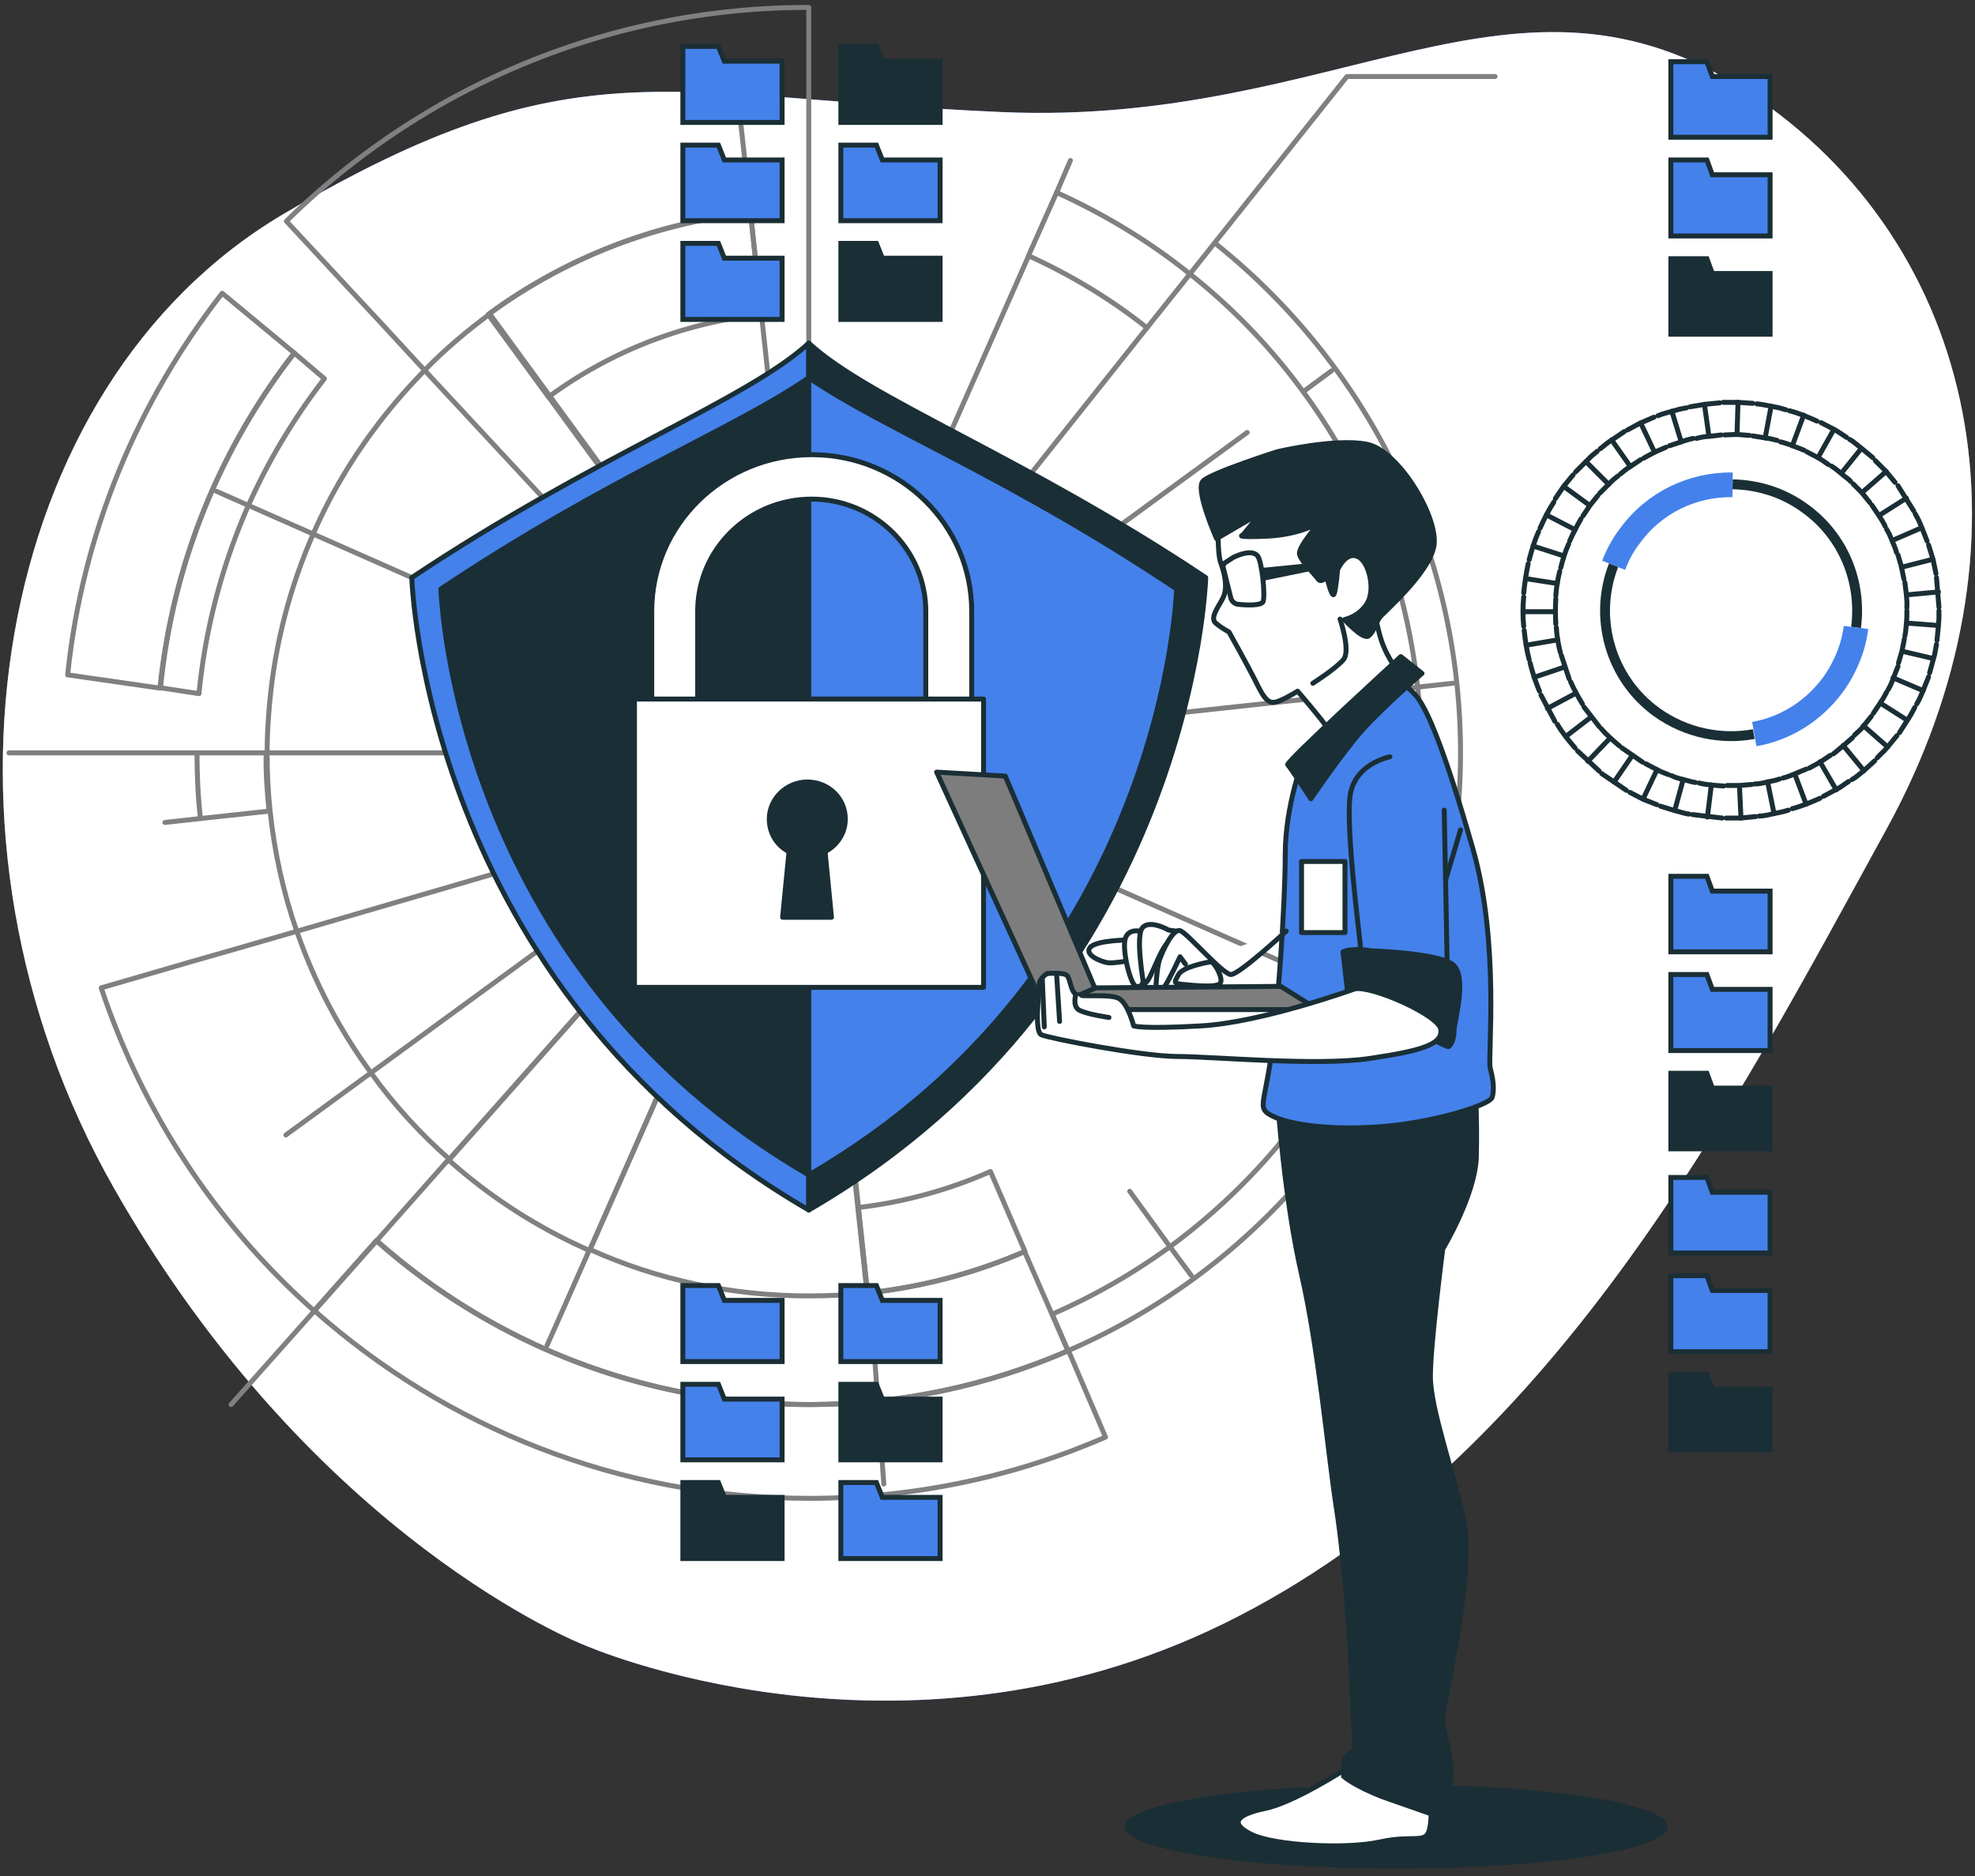 <svg xmlns="http://www.w3.org/2000/svg" xmlns:xlink="http://www.w3.org/1999/xlink" xmlns:v="https://vecta.io/nano" viewBox="0 0 400 380"><rect x="0" y="0" width="400" height="380" fill="#333333" stroke="none"/><style><![CDATA[.N{stroke-miterlimit:10}.O{fill:#1a2e35}.P{fill:#4481eb}.Q{stroke:#1a2e35}.R{stroke-linejoin:round}.S{fill:#fff}.T{stroke-linecap:round}]]></style><use xlink:href="#B" class="P"></use><use xlink:href="#B" opacity=".7" class="S"></use><g fill="none" stroke="gray" class="N R"><path d="M59.6 71.5C44.7 90.6 35 114 32.5 139.4l-18.8-2.7c3-29 14.3-55.5 31.3-77.3l14.6 12.1zm164.3 219.6c-18.4 8-38.7 12.4-60.1 12.4-38.4 0-73.5-14.4-100.1-38l12.6-14.2c23.3 20.7 54 33.2 87.6 33.2 18.7 0 36.4-3.9 52.5-10.9l7.5 17.5z"></path><path d="M216.3 273.6c-16.1 7-33.8 10.9-52.5 10.9-33.6 0-64.3-12.5-87.6-33.2l-12.6 14.2C44 248.1 29 225.6 20.5 200.1l18.2-5.3 7.7-2.2 13.5-3.9 90.9-26.5h0l6.2-1.8L90.9 235a107.63 107.63 0 0 0 28.5 18.3l41.5-94.1 2.6-.8-1.5-1.6-1-1-.6-.7-1.8-1.9-.5-.6-4-4.3-68.2-73.4-9.5-10.3-5.5-5.9L58 44.8C85.3 18 122.6 1.5 163.8 1.5v151L152 43.1a108.82 108.82 0 0 0-53.1 20.6l64.9 88.8 11.8 109.4c11.2-1.2 22-4.1 31.9-8.4l5.6 12.8 3.2 7.3zM65.7 76.7c-6.1 7.9-11.3 16.5-15.4 25.7-5.2 11.8-8.7 24.7-10 38.1l-7.9-1.2C35 114 44.7 90.6 59.6 71.5l6.1 5.2z"></path><path d="M157 160.2l2.2-2.5 1.5-1.7.3-.3 2.8-3.2h-5.7H53.8m-14 0h-38m61.9 113l-16.9 19m29.5-33.2l5.3-6 9.3-10.5" class="T"></path><path d="M295.8 152.5c0 54.2-32.7 100.9-79.5 121.1l-3.2-7.4a125.49 125.49 0 0 0 23.9-13.7c17.4-12.8 31.4-30 40.3-50 6.8-15.3 10.5-32.3 10.5-50.1 0-4.5-.2-8.9-.7-13.3-2.4-22.2-10.6-42.7-23.2-59.8-6.5-8.9-14.3-17-22.9-23.8l5-6.3c30.4 24.2 49.8 61.5 49.8 103.3z"></path><path d="M241 55.5l-8.7 10.9c-7.3-5.8-15.4-10.7-24-14.6L214 39c9.7 4.4 18.8 9.9 27 16.5z"></path><path d="M246 49.2l26.8-33.7h30m-70.5 50.9l-68.5 86.1" class="T"></path><path d="M154.2 63.7L152 43.1a108.82 108.82 0 0 0-53.1 20.6l12.2 16.7c12.4-9.1 27.1-15 43.1-16.7zm19.6 180.9l1.9 17.3c11.2-1.2 22-4.1 31.9-8.4l-7-16.2a93.31 93.31 0 0 1-26.8 7.3z"></path><path d="M175.7 261.9c-3.9.4-7.8.6-11.8.6-15.8 0-30.9-3.3-44.4-9.4L161 159l-3.9 1.2L91 234.8c-5.9-5.2-11.2-11-15.8-17.4-6.4-8.7-11.5-18.4-15.1-28.8-2.7-7.7-4.5-15.9-5.4-24.3-.4-3.9-.6-7.8-.6-11.8 0-3.4.2-6.7.5-10 1.1-12.2 4.2-23.8 8.9-34.5 3.5-8 8-15.5 13.3-22.4 2.9-3.8 6.1-7.4 9.4-10.8 4-4.1 8.4-7.8 13-11.2l64.9 88.8 11.6 109.5z"></path><path d="M216.8 32.5L214 39m-5.7 12.9l-44.5 100.6M149.7 22.1l.8 7.1 1.5 13.9m11.8 109.4l-120-53" class="T"></path><path d="M54.5 164.3l-13.9 1.5c-.5-4.4-.7-8.8-.7-13.3h14c-.1 4 .2 7.9.6 11.8z"></path><path d="M40.6 165.8l-7.2.8m130.4-14.1L57.9 229.9m52.9 42.6l2.9-6.5 5.7-12.9m41.5-94l.5-1.1.5-1 .1-.3 1.8-4.2M179 300.6l-1.8-24.8-1.5-13.9m65.6-3.5l-4.3-5.8-8.2-11.3m-65-88.8l120 53m-120-53l130.5-14.1m-24.6-63.3l-5.7 4.2m-11.4 8.3l-88.8 64.9" class="T"></path></g><g class="Q N"><path d="M163.8,69.5c-12.3,11.4-43.7,23-80.4,47.5c0,0,2.3,82.8,80.4,128.1V69.5z" class="P R"></path><g class="O R"><path d="M163.8,69.5c12.3,11.4,43.7,23,80.4,47.5c0,0-2.3,82.8-80.4,128.1V69.5z"></path><path d="M163.8 76.5c-14.8 10.3-40.5 20.1-74.5 42.8 0 0 2.1 76.8 74.5 118.7 72.3-42 74.5-118.7 74.5-118.7-33.9-22.7-59.5-32.5-74.5-42.8z"></path></g><path d="M238.3 119.3c-34-22.7-59.5-32.5-74.5-42.8V238c72.4-41.9 74.5-118.7 74.5-118.7z" class="P R"></path><g class="S R"><path d="M192.1 153.9h-55.5c-2.5 0-4.6-2-4.6-4.5v-25.6c0-17.5 14.5-31.7 32.4-31.7s32.4 14.2 32.4 31.7v25.6c-.1 2.5-2.2 4.5-4.7 4.5zm-50.9-9h46.3v-21.1c0-12.5-10.4-22.7-23.1-22.7-12.8 0-23.1 10.2-23.1 22.7v21.1z"></path><path d="M128.5 141.6h70.7V200h-70.7z"></path></g><path d="M171.2 165.9c0-4.2-3.4-7.5-7.7-7.5-4.2 0-7.7 3.4-7.7 7.5 0 2.9 1.6 5.4 4 6.6l-1.3 13.3h9.9l-1.3-13.3c2.5-1.3 4.1-3.8 4.1-6.6z" class="O R"></path><path d="M338.4 27.8h20.1V15.5h-11.7l-1.1-3h-7.3zm0 20h20.1V35.4h-11.7l-1.1-3h-7.3z" class="P"></path><path d="M338.4 67.7h20.1V55.4h-11.7l-1.1-3h-7.3z" class="O"></path><path d="M338.4 192.8h20.1v-12.3h-11.7l-1.1-3h-7.3zm0 20h20.1v-12.4h-11.7l-1.1-3h-7.3z" class="P"></path><path d="M338.4 232.7h20.1v-12.3h-11.7l-1.1-3h-7.3z" class="O"></path><path d="M338.4 253.8h20.1v-12.3h-11.7l-1.1-3h-7.3zm0 20h20.1v-12.4h-11.7l-1.1-3h-7.3z" class="P"></path><path d="M338.4 293.7h20.1v-12.3h-11.7l-1.1-3h-7.3z" class="O"></path><g fill="none"><g class="R T"><path d="M308.6 126.9c-.2-2-.2-4 0-6m6.5 5.5c-.1-1.7-.1-3.4 0-5.1"></path><path d="M308.5 123.9h6.5m-6.4-3.8c.2-2 .5-4 .9-5.9m5.6 6.5c.1-1.7.4-3.4.8-5"></path><path d="M309 117.2l6.4 1m-5.7-4.8c.5-1.9 1.1-3.9 1.9-5.7m4.5 7.3c.4-1.6.9-3.3 1.6-4.8"></path><path d="M310.5 110.6l6.2 2m-4.8-5.6c.8-1.8 1.7-3.6 2.8-5.3m3.2 7.9c.7-1.6 1.5-3.1 2.3-4.5"></path><path d="M313.2 104.3l5.8 3m-4-6.3l1.7-2.5 1.9-2.3m2 8.3l1.4-2.1 1.6-2m-6.8-1.8l5.2 3.8m-2.9-6.8l2.1-2.1 1.1-1.1 1.2-1m.5 8.5l1.8-1.8.9-.9 1-.8"></path><path d="M321.2 93.5l4.6 4.6m-1.7-7.2c.8-.6 1.5-1.3 2.4-1.8l2.5-1.7m-.8 8.6c.6-.5 1.3-1.1 2-1.5l2.1-1.4"></path><path d="M326.4 89.1l3.8 5.4m-.6-7.4l2.6-1.4 2.8-1.2m-2.1 8.3l2.2-1.2 2.3-1"></path><path d="M332.3 85.7l2.8 5.9m.7-7.4c.9-.4 1.9-.6 2.9-.9l1.4-.4 1.5-.3m-3.5 7.7l2.4-.8 1.2-.4 1.2-.3"></path><path d="M338.6 83.3l1.9 6.2m1.8-7.1l3-.5 3-.3m-4.7 7.2c.8-.2 1.7-.4 2.5-.4l2.5-.3"></path><path d="M345.2 81.9l.9 6.4m2.9-6.8h3l3 .2m-5.7 6.4l2.5-.1 2.5.2"></path><path d="M352 81.5l-.2 6.5m4-6.2c1 .1 2 .3 3 .5l1.5.3 1.4.4m-6.7 5.3l2.5.4c.4.1.8.1 1.2.2l1.2.3"></path><path d="M358.7 82.3l-1.2 6.4m4.9-5.5c2 .5 3.8 1.3 5.6 2.1m-7.4 4.2c1.7.4 3.2 1.1 4.8 1.7"></path><path d="M365.3 84.1l-2.3 6.2m5.8-4.7l2.7 1.4c.9.5 1.7 1.1 2.5 1.6m-8.1 2.9l2.3 1.2c.7.4 1.4.9 2.1 1.4"></path><path d="M371.4 87l-3.2 5.7m6.4-3.7c.9.5 1.6 1.2 2.4 1.8l2.3 1.9m-8.4 1.7c.7.4 1.4 1 2 1.5.6.6 1.4 1 1.9 1.6m2.2-6.7l-4.1 5.1m6.9-2.6l2.1 2.1 1.9 2.3m-8.5.3l1.8 1.8 1.6 2"></path><path d="M382 95.5l-4.9 4.3m7.3-1.4l3.2 5.1m-8.5-1.2c.9 1.4 2 2.8 2.7 4.3"></path><path d="M386.1 100.9l-5.5 3.5m7.3-.3l.7 1.3.6 1.4 1.1 2.8m-8.2-2.4l.6 1.1.5 1.2c.3.8.7 1.5.9 2.4m5.1-5l-6 2.6m7.4.9l.9 2.9.6 2.9m-7.7-3.8l.7 2.4.5 2.5"></path><path d="M391.4 113.3l-6.3 1.6m7.1 2.1l.5 6m-6.9-5c.2 1.7.5 3.4.4 5.1"></path><path d="M392.6 119.9l-6.5.6m6.6 3.2v1.5l-.1 1.5-.3 3m-6.1-6v1.3l-.1 1.3c-.1.8-.1 1.7-.3 2.5m6.8-2.1l-6.5-.5m6.1 4.3c-.2 1-.3 2-.6 2.9l-.8 2.9m-5.1-6.9l-.5 2.5-.7 2.4m7.1-.9l-6.4-1.5m5.4 5.2c-.8 1.9-1.4 3.8-2.4 5.5m-3.8-7.6c-.7 1.6-1.1 3.2-2 4.7"></path><path d="M389.5 139.9l-6.1-2.6m4.4 6l-.7 1.3c-.2.4-.5.8-.8 1.3l-1.6 2.5m-2.6-8.2l-.6 1.1c-.2.4-.5.7-.7 1.1l-1.4 2.1m6.9 1.4l-5.5-3.5m3.4 6.6l-1.9 2.3c-.6.8-1.4 1.4-2.1 2.2m-1.2-8.4l-1.6 2c-.5.7-1.2 1.2-1.8 1.8"></path><path d="M382.3 151.3l-4.9-4.3m2.3 7.1l-2.2 2c-.8.6-1.5 1.3-2.4 1.8m.1-8.5c-.6.6-1.3 1.1-1.9 1.7-.7.5-1.3 1.1-2 1.6"></path><path d="M377.5 156.1l-4.2-5.1m1.1 7.3c-.8.5-1.6 1.2-2.5 1.6l-2.6 1.4m1.4-8.3l-2.1 1.4-2.2 1.2"></path><path d="M371.9 160l-3.3-5.7m0 7.4c-1.8.8-3.7 1.6-5.6 2.1m2.8-8c-1.6.6-3.1 1.4-4.7 1.8"></path><path d="M365.8 162.9l-2.3-6.1m-1.3 7.3c-.9.3-1.9.5-2.9.7s-2 .5-3 .5m4.1-7.5c-.8.3-1.6.4-2.5.6-.8.2-1.6.4-2.5.4"></path><path d="M359.3 164.8l-1.3-6.4m-2.4 7l-3 .3h-3"></path><path d="M354.8 158.9l-2.5.2h-2.5m2.8 6.6l-.3-6.5m-3.5 6.5l-6-.7m6.3-5.8c-1.7-.1-3.4-.2-5-.6"></path><path d="M345.8 165.5l.8-6.5m-4.5 5.9c-1-.1-1.9-.5-2.9-.7l-2.9-.9m7.1-4.8c-.8-.1-1.6-.4-2.5-.6-.8-.2-1.6-.4-2.4-.8"></path><path d="M339.2 164.1l1.7-6.2m-5.3 5.1l-2.8-1.1-2.7-1.4m7.8-3.6c-.8-.3-1.6-.6-2.3-1l-2.3-1.2"></path><path d="M332.8 161.8l2.8-5.9m-6.2 4.2l-5-3.4m8.3-2.3l-4.2-2.9"></path><path d="M326.9 158.4l3.7-5.4m-6.7 3.2l-4.4-4.1m8.5-1c-1.3-1.1-2.6-2.2-3.7-3.5"></path><path d="M321.6 154.2l4.5-4.7m-7.1 2c-1.3-1.5-2.6-3.1-3.6-4.8m8.5.5l-3.1-4m-3.7 6l5.2-4m-7.4.9l-2.8-5.3m8.4 1.8c-.9-1.5-1.7-2.9-2.4-4.5"></path><path d="M313.4 143.5l5.8-3.1m-7.4-.4a38.11 38.11 0 0 1-1.9-5.7m7.9 3.2l-1.6-4.8"></path><path d="M310.7 137.2l6.2-2.1m-7.2-1.5c-.5-1.9-.8-3.9-1-5.9m7.3 4.4c-.4-1.6-.7-3.3-.8-5"></path><path d="M309.1 130.7l6.4-1.1"></path></g><path d="M350.9 98.1c5.1.1 10.2 1.6 14.7 4.9 7.9 5.7 11.5 15.1 10.3 24.1" stroke-width="2"></path></g></g><path d="M326.8 114.5c.8-2 1.8-4 3.2-5.8 5-7 12.9-10.6 20.9-10.5" fill="none" stroke="#4481eb" stroke-width="5" class="N"></path><path d="M355.2 148.7c-6.6 1.2-13.7-.2-19.6-4.4-9.6-6.9-12.9-19.3-8.8-29.8" fill="none" stroke-width="2" class="N Q"></path><path d="M375.9 127.1c-.5 4-2.1 8-4.6 11.5-4 5.5-9.8 9-16 10.1" fill="none" stroke="#4481eb" stroke-width="5" class="N"></path><path d="M138.3 275.8h20.1v-12.4h-11.7l-1.2-3h-7.2zm0 19.9h20.1v-12.3h-11.7l-1.2-3h-7.2z" class="P Q N"></path><path d="M138.3 315.7h20.1v-12.4h-11.7l-1.2-3h-7.2z" class="N O Q"></path><path d="M170.3 275.8h20.1v-12.4h-11.7l-1.2-3h-7.2z" class="N P Q"></path><path d="M170.3 295.7h20.1v-12.3h-11.7l-1.2-3h-7.2z" class="N O Q"></path><path d="M170.3 315.7h20.1v-12.4h-11.7l-1.2-3h-7.2zm-32-290.9h20.1V12.4h-11.7l-1.2-3h-7.2zm0 19.9h20.1V32.4h-11.7l-1.2-3h-7.2zm0 20h20.1V52.3h-11.7l-1.2-3h-7.2z" class="P N Q"></path><path d="M170.3 24.8h20.1V12.4h-11.7l-1.2-3h-7.2z" class="N O Q"></path><path d="M170.3 44.7h20.1V32.4h-11.7l-1.2-3h-7.2z" class="N P Q"></path><g class="O"><path d="M170.3 64.7h20.1V52.3h-11.7l-1.2-3h-7.2z" class="N Q"></path><ellipse cx="282.8" cy="370" rx="55" ry="8.5"></ellipse></g><g class="N Q R"><path d="M272.6 358.3s-10.5 6.8-16.3 8-7.5 3-2.8 5.3c4.8 2.3 19.3 3 26 1.5 6.8-1.5 9.3.5 10-2.5s.2-6.3-.2-8.5c-.5-2.3-12.7-5.8-16.7-3.8z" class="S"></path><path d="M258.8 223.3s1.3 19.5 4.8 34.8 5.3 35.8 7 47c1.8 11.3 3 29.8 3.3 38 .2 8.3.8 10.8.2 11.5s-1.8 1-1.8 2-.2 3.2-.2 3.2 2.2 2 8.3 4.3l10 3.5s2.5-2 3.3-6.5-1.5-9.8-1.5-12.8 6.5-29.3 4.3-40c-2.3-10.8-6.8-23-6.8-29.5s2.5-25.8 2.5-25.8 6.5-10.8 6.8-18.5c.2-7.8-.2-13.8-.2-13.8s-29.7 4.4-40 2.6z" class="O"></path><path d="M264 153.7s-3.7 9.3-3.7 19.4-1.5 31.8-2.9 41.3c-1.5 9.5-2.6 10.1 0 11.5 2.6 1.5 10.1 3.1 21.2 2.4 11.2-.7 23-4.4 23.6-6 .5-1.6.2-3.8-.4-6-.5-2.2 2-25.2-3.5-44.4s-9.3-28.9-11.9-31.4l-2.6-2.6-19.8 15.8z" class="P"></path><path d="M246.8 105.1s-.4 6.8.5 9.1c.9 2.4 1.3 5.1.4 6.9s-2.7 4-1.5 5.1c1.3 1.1 2.7 1.8 2.7 1.8s3.7 6.6 5.5 10.2c1.8 3.7 2.7 4.6 4.6 3.8 1.8-.7 3.8-2 3.8-2s5.1 5.9 5.9 7.3c.7 1.5 2.6 2.7 2.6 2.7l12.4-13.5s-3.1-3.1-4.4-8.4-1.6-6-.4-8.4c1.3-2.4 3.8-2.6 2.4-8.4-1.5-5.9.5-7.7-4.8-11.3-5.3-3.7-15.4-4.2-18.3-4.2s-5.1.9-6.6 2c-1.4 1.2-4.8 7.3-4.8 7.3z" class="S"></path><path d="M258.7 91.5s-13.2 4.2-15 5.9c-1.8 1.6 2.7 11.7 2.7 11.7l9.1-5.3-3.8 4.6s-2 .5 5.1.2c7.1-.4 10.6-2.9 10.6-2.9s-4.6 5.1-4.2 6.6 2.9 3.8 3.7 4.9c.7 1.1 1.8-.4 1.8-.4s1.1 4.6 1.5 3.5.7-4.9.7-4.9 1.6-3.7 4-2.7c2.4.9 3.7 6.8 2 9.5-1.6 2.7-4.6 3.3-4.6 3.3s3.8 4.2 4.9 3.3 1.5-2.7 2.2-3.7 9.9-8.8 11-14.4c1.1-5.7-7.1-19.4-13.5-20.7s-18.2 1.5-18.2 1.5z" class="O"></path><path d="M247.8 115.2l1.5 6c.2.6.7 1.1 1.4 1.2 1.7.2 4.7.3 5.1-.5.5-1.1-.2-8.2-1.1-9.3-1.1-1.3-3.7-.3-4.9.3l-1.4.9c-.6.3-.8.9-.6 1.4z" class="S"></path><path d="M255.9 115.5l15.2-1.5-15.1 3.1z" class="O"></path><path d="M271.4 125.4s2.2 6.4.7 8.2-6.2 4.8-6.2 4.8" class="S T"></path><path d="M283.7 133s-23.4 21.4-22.9 21.9 4.7 6.9 4.7 6.9 6.1-9 10.3-13.8c4.6-5.1 12.2-11.6 12.2-11.6l-4.3-3.4z" class="O"></path><g class="S"><path d="M228.7 190.4s-6.6 0-7.9 1.5 2.2 2.9 3.5 3.1 4.8-.5 4.8-.5l-.4-4.1z"></path><path d="M231.6 188.8s-2.9-1.1-3.7 1.3c-.7 2.4 1.1 9.5 2.2 9.7s1.6-.5 1.6-2.7c.1-2.3-.1-8.3-.1-8.3z"></path><path d="M236.7 188.4s-3.8-2.2-5.3-.5c-1.5 1.6.2 11.3.2 11.3 1.1.5 2.9-5.9 4.6-7.9 1.6-2 2-2.7 2-2.7l-1.5-.2z"></path><path d="M260.5 188.6s-9.5 8.8-11.2 8.8c-1.6 0-8.4-7.9-10.1-8.8-1.6-.9-3.8 4.2-4.4 5.9-.5 1.6-.7 5.5-.7 5.5s.9 1.1 1.8-.2 3.1-6 3.1-6l1.1 1.5" class="T"></path><path d="M245.3 194.8s-5.7.9-6.6 2.6c-.9 1.6-1.1 1.8.9 2s6.8.7 7.5-.2c.8-.9-1.1-4.2-1.8-4.4z"></path></g><g fill="#7d7d7d"><path d="M212.4 206l-22.7-49.6 13.9.8 19.6 46.4z"></path><path d="M221.9 200.1l-10.1 4.4h55.1l-7.5-4.7z"></path></g><g class="T"><path d="M281.5 153.3s-6.9 1.3-8 7.5 2 30 2 30.5v4.4c0 1.1 4.4.7 9.5 3.1s8.2 6.2 8.2 3.3-.7-38-.7-38" class="P"></path><path d="M292.8 178.2l3-10.1" class="S"></path></g><path d="M272 192.8l.9 7.9s19.9 11.7 20.5 11.3c.5-.4 1.1-1.5 1.1-3.3s2.9-11.3-.5-13.5c-3.5-2.2-16.3-2.6-16.3-2.6s-3.7-.7-5.7.2z" class="O"></path><g class="S"><path d="M274.4 200.3s-18.8 6.8-31.1 7.5c-12.2.7-13.7 0-13.7 0s-1.1-4.4-2.9-5.5-7.7-.2-8.8-.9-1.1-3.1-1.8-3.8-4-.4-4-.4-1.6.9-1.6 2.2-1.1 9.5.4 10.2 20.5 4.4 27.6 4.4 28.2 2 38.9.4c10.8-1.6 14.8-2.9 14.4-5.9-.4-2.9-14-8.9-17.4-8.2z"></path><path d="M211.1 198.3l.4 9.7m2.5-10.6l.6 9.5m3.3-5.5s-.7 2.2.5 3.1c1.3.9 6.2 1.6 6.2 1.6" class="T"></path><path d="M263.6 174.5h8.8v14.4h-8.8z"></path></g></g><defs><path id="B" d="M118.3 333.2s63.6 28.1 129.7-4.4 102.8-103.9 134.1-160.9 19-118.3-28-149.2c-47.1-30.9-82.7 7-151.2 4S116.6 8.5 57.5 43.3s-75 126.1-34.4 197.4c40.6 71.4 95.2 92.5 95.2 92.5z"></path></defs></svg>
